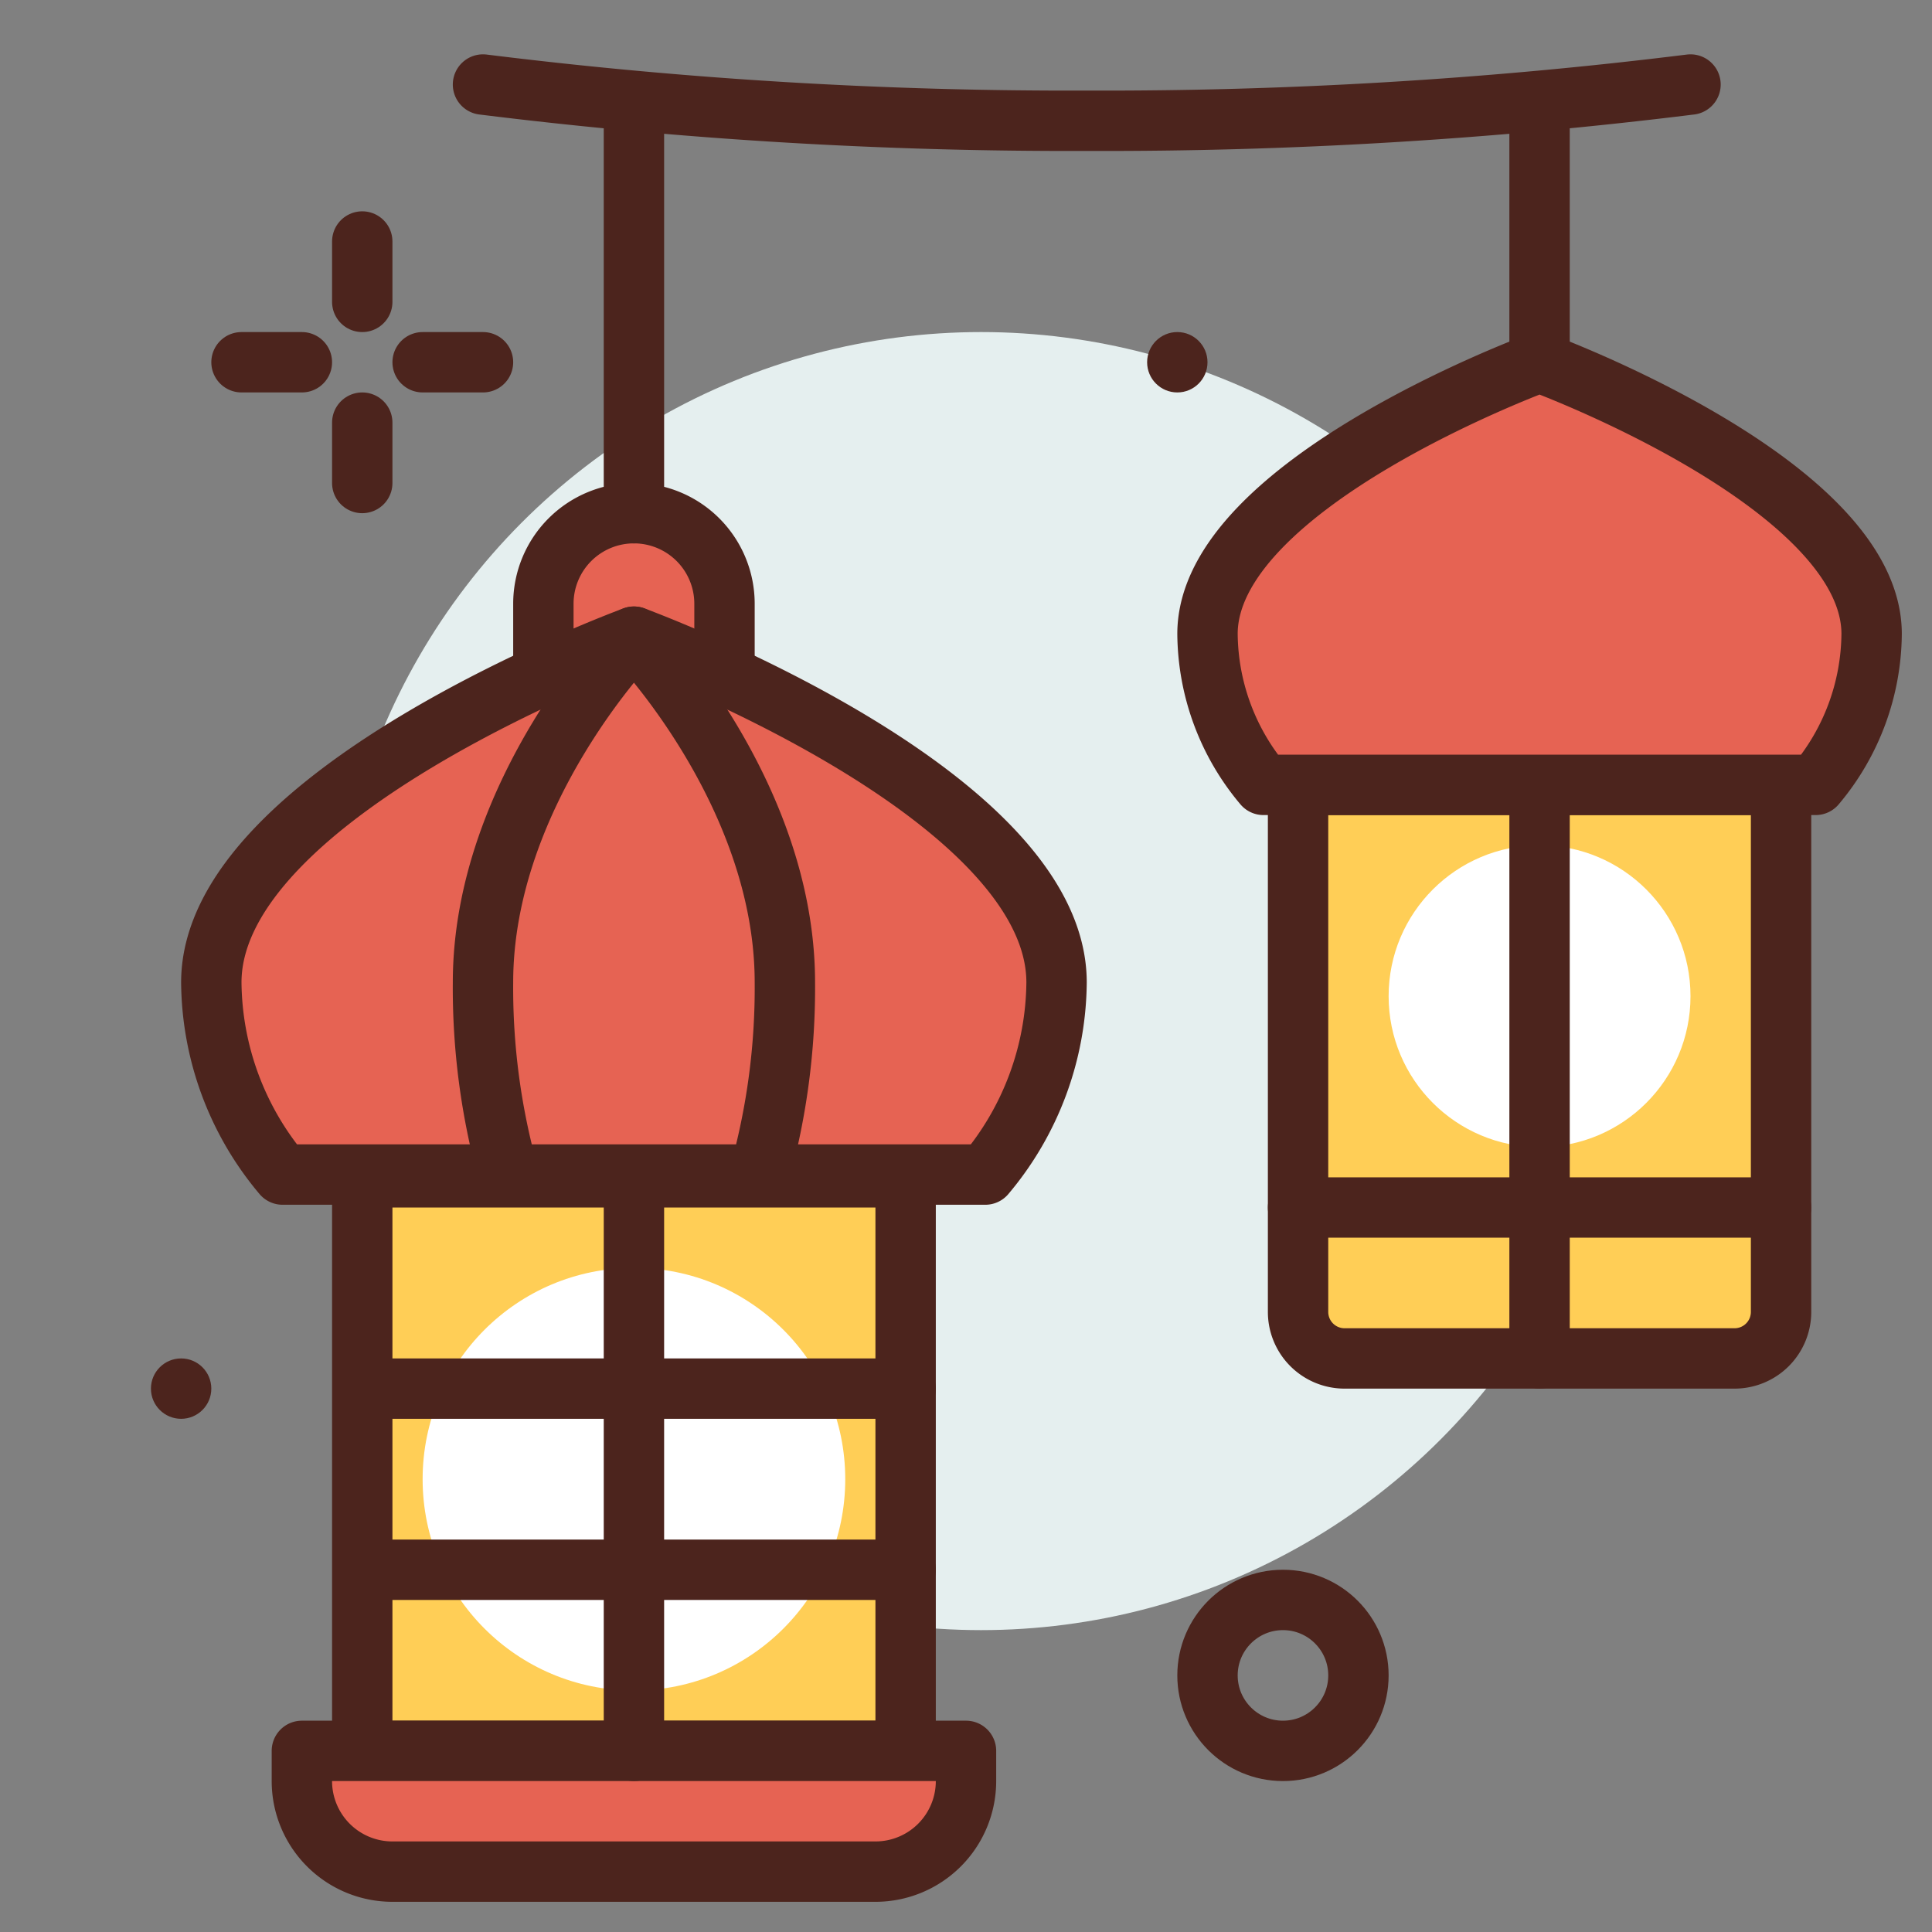 <?xml version="1.0" encoding="utf-8"?><!-- Скачано с сайта svg4.ru / Downloaded from svg4.ru -->
<svg width="800px" height="800px" viewBox="0 0 64 64" xmlns="http://www.w3.org/2000/svg">
<rect x="0" y="0" width="64" height="64" fill="#808080" stroke="none"/>
<title>lights</title>
<g id="lights">
<circle cx="42.5" cy="55.5" r="2.5" style="fill:none;stroke:#4c241d;stroke-linecap:round;stroke-linejoin:round;stroke-width:2px"/>
<circle cx="32.5" cy="32.5" r="21.5" style="fill:#e5efef"/>
<path d="M43,26H59a0,0,0,0,1,0,0V43.459A1.541,1.541,0,0,1,57.459,45H44.541A1.541,1.541,0,0,1,43,43.459V26A0,0,0,0,1,43,26Z" style="fill:#ffce56;stroke:#4c241d;stroke-linecap:round;stroke-linejoin:round;stroke-width:2px"/>
<rect x="12" y="39" width="18" height="19" style="fill:#ffce56;stroke:#4c241d;stroke-linecap:round;stroke-linejoin:round;stroke-width:2px"/>
<circle cx="51" cy="33" r="5" style="fill:#fff"/>
<circle cx="21" cy="49" r="7" style="fill:#fff"/>
<path d="M21,17h0a3,3,0,0,1,3,3v3a0,0,0,0,1,0,0H18a0,0,0,0,1,0,0V20a3,3,0,0,1,3-3Z" style="fill:#e66353;stroke:#4c241d;stroke-linecap:round;stroke-linejoin:round;stroke-width:2px"/>
<line x1="51" y1="27" x2="51" y2="45" style="fill:none;stroke:#4c241d;stroke-linecap:round;stroke-linejoin:round;stroke-width:2px"/>
<path d="M60.145,26A7.852,7.852,0,0,0,62,21c0-4.971-11-9-11-9s-11,4.029-11,9a7.852,7.852,0,0,0,1.855,5Z" style="fill:#e66353;stroke:#4c241d;stroke-linecap:round;stroke-linejoin:round;stroke-width:2px"/>
<path d="M32.639,38.909A10,10,0,0,0,35,32.545c0-6.326-14-11.454-14-11.454S7,26.219,7,32.545a10,10,0,0,0,2.361,6.364Z" style="fill:#e66353;stroke:#4c241d;stroke-linecap:round;stroke-linejoin:round;stroke-width:2px"/>
<path d="M25.157,38.909A23.026,23.026,0,0,0,26,32.545c0-6.326-5-11.454-5-11.454s-5,5.128-5,11.454a23.026,23.026,0,0,0,.843,6.364Z" style="fill:#e66353;stroke:#4c241d;stroke-linecap:round;stroke-linejoin:round;stroke-width:2px"/>
<line x1="51" y1="12" x2="51" y2="4" style="fill:none;stroke:#4c241d;stroke-linecap:round;stroke-linejoin:round;stroke-width:2px"/>
<line x1="43" y1="40" x2="59" y2="40" style="fill:none;stroke:#4c241d;stroke-linecap:round;stroke-linejoin:round;stroke-width:2px"/>
<line x1="21" y1="17" x2="21" y2="4" style="fill:none;stroke:#4c241d;stroke-linecap:round;stroke-linejoin:round;stroke-width:2px"/>
<path d="M10,58H32a0,0,0,0,1,0,0v1a3,3,0,0,1-3,3H13a3,3,0,0,1-3-3V58A0,0,0,0,1,10,58Z" style="fill:#e66353;stroke:#4c241d;stroke-linecap:round;stroke-linejoin:round;stroke-width:2px"/>
<line x1="21" y1="39" x2="21" y2="58" style="fill:none;stroke:#4c241d;stroke-linecap:round;stroke-linejoin:round;stroke-width:2px"/>
<line x1="13" y1="52" x2="30" y2="52" style="fill:none;stroke:#4c241d;stroke-linecap:round;stroke-linejoin:round;stroke-width:2px"/>
<line x1="13" y1="46" x2="30" y2="46" style="fill:none;stroke:#4c241d;stroke-linecap:round;stroke-linejoin:round;stroke-width:2px"/>
<line x1="8" y1="12" x2="10" y2="12" style="fill:none;stroke:#4c241d;stroke-linecap:round;stroke-linejoin:round;stroke-width:2px"/>
<line x1="12" y1="8" x2="12" y2="10" style="fill:none;stroke:#4c241d;stroke-linecap:round;stroke-linejoin:round;stroke-width:2px"/>
<line x1="12" y1="14" x2="12" y2="16" style="fill:none;stroke:#4c241d;stroke-linecap:round;stroke-linejoin:round;stroke-width:2px"/>
<line x1="14" y1="12" x2="16" y2="12" style="fill:none;stroke:#4c241d;stroke-linecap:round;stroke-linejoin:round;stroke-width:2px"/>
<circle cx="39" cy="12" r="1" style="fill:#4c241d"/>
<circle cx="6" cy="46" r="1" style="fill:#4c241d"/>
<path d="M16,2.8A157.485,157.485,0,0,0,36,4,157.485,157.485,0,0,0,56,2.8" style="fill:none;stroke:#4c241d;stroke-linecap:round;stroke-linejoin:round;stroke-width:2px"/>
</g>
</svg>